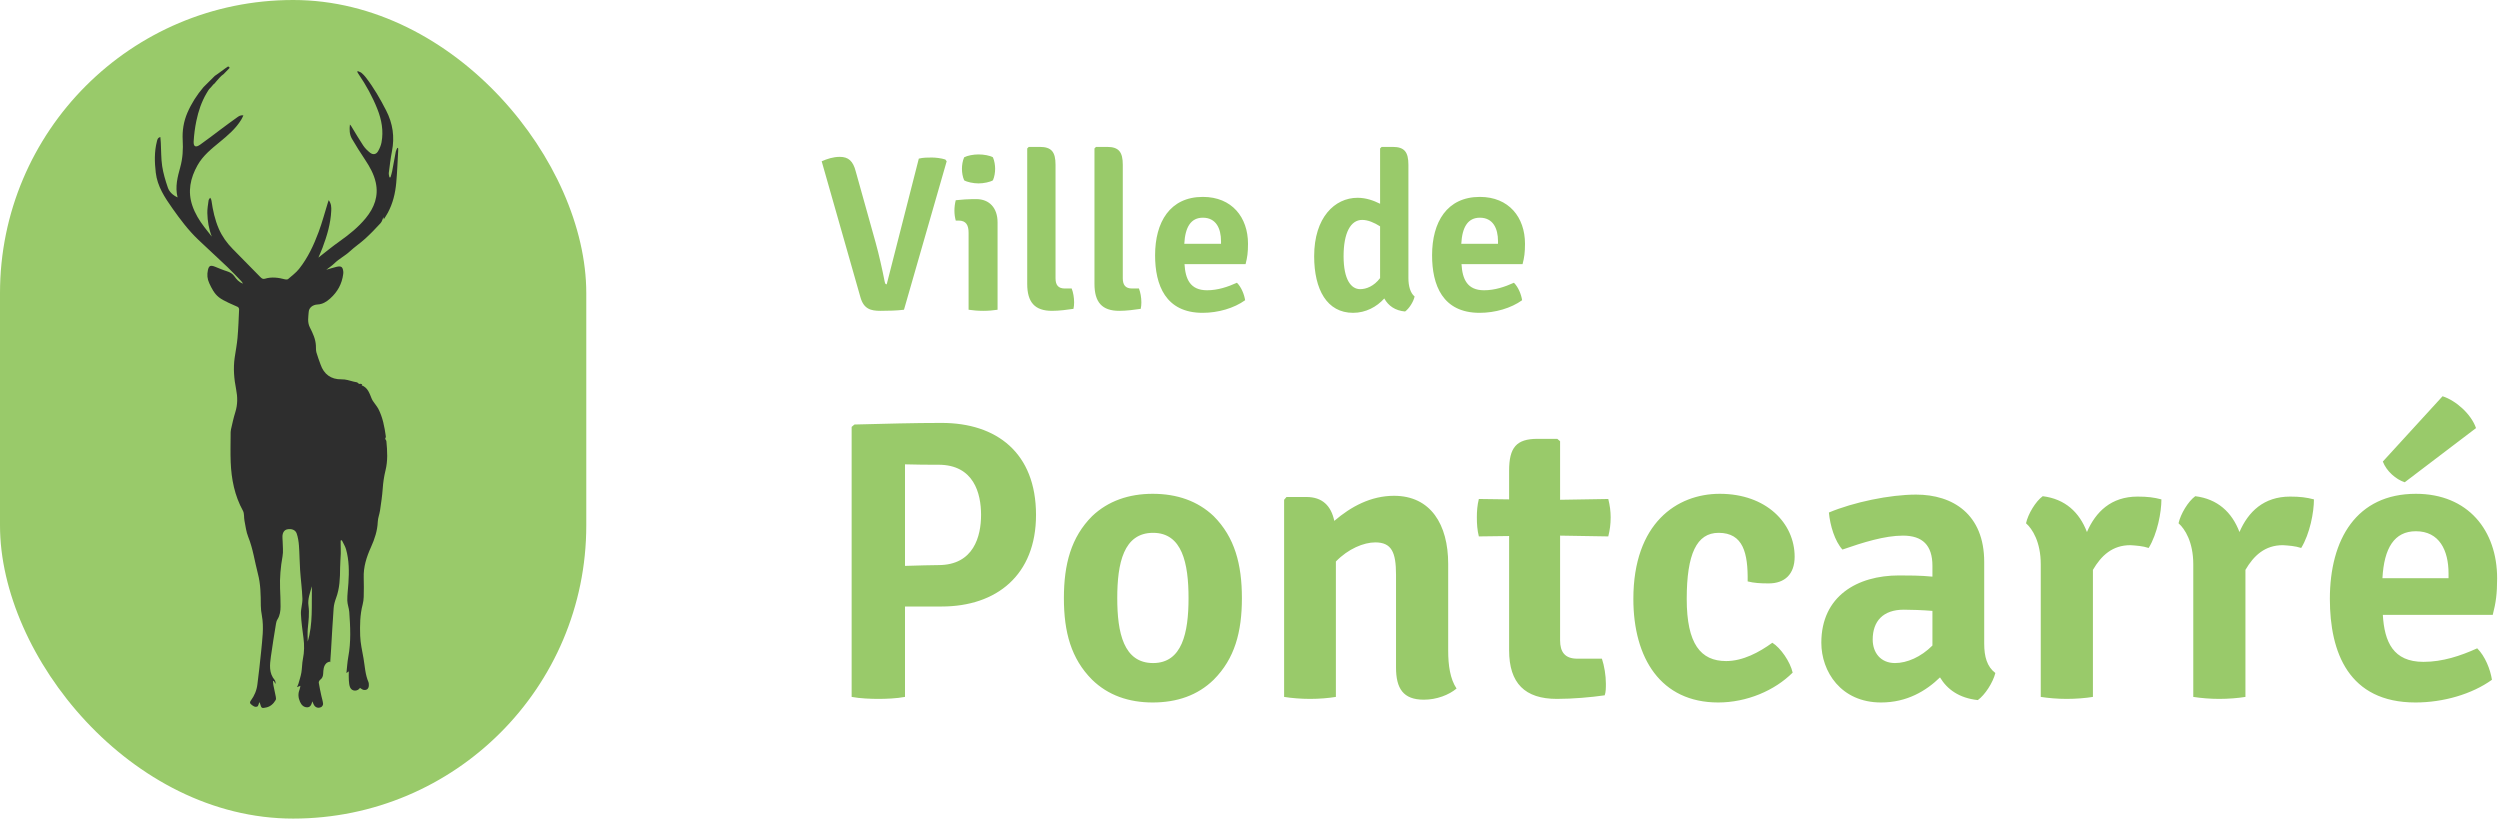 <?xml version="1.0" encoding="UTF-8"?>
<svg width="226px" height="74px" viewBox="0 0 226 74" version="1.1" xmlns="http://www.w3.org/2000/svg" xmlns:xlink="http://www.w3.org/1999/xlink">
    <!-- Generator: Sketch 63.1 (92452) - https://sketch.com -->
    <title>Group 18</title>
    <desc>Created with Sketch.</desc>
    <g id="Welcome" stroke="none" stroke-width="1" fill="none" fill-rule="evenodd">
        <g id="Home-v2" transform="translate(-30, -11)">
            <g id="Header">
                <g id="Group-6" transform="translate(30, 11)">
                    <g id="Group-18">
                        <path d="M79.6,28.1 C80.3,28.1 81.08,28.08 81.72,28 L85.58,14.58 L85.46,14.42 C85.1,14.3 84.58,14.24 84.24,14.24 C83.86,14.24 83.44,14.24 83.06,14.34 L80.16,25.7 C80.06,25.7 80.02,25.66 79.98,25.48 C79.76,24.36 79.46,23.02 79.16,21.94 L77.36,15.5 C77.12,14.56 76.7,14.18 75.92,14.18 C75.32,14.18 74.78,14.36 74.28,14.58 L77.78,26.86 C78.08,27.94 78.72,28.1 79.6,28.1 Z M88.46,16.58 C88.92,16.58 89.5,16.46 89.76,16.3 C89.9,15.98 89.96,15.6 89.96,15.26 C89.96,14.94 89.9,14.54 89.76,14.22 C89.5,14.06 88.92,13.96 88.46,13.96 C88,13.96 87.46,14.06 87.16,14.22 C87.02,14.54 86.96,14.92 86.96,15.26 C86.96,15.6 87.02,15.98 87.16,16.3 C87.42,16.46 88,16.58 88.46,16.58 Z M88.88,28.1 C89.34,28.1 89.82,28.06 90.18,28 L90.18,20.1 C90.18,18.8 89.44,18 88.26,18 L87.92,18 C87.54,18 86.96,18.04 86.4,18.1 C86.32,18.4 86.28,18.74 86.28,19.04 C86.28,19.36 86.32,19.64 86.4,19.94 L86.66,19.94 C87.34,19.94 87.56,20.36 87.56,21.04 L87.56,28 C87.94,28.06 88.42,28.1 88.88,28.1 Z M95.1,28.1 C95.76,28.1 96.5,28 97.04,27.92 C97.08,27.76 97.1,27.54 97.1,27.34 C97.1,26.9 97.02,26.44 96.88,26.08 L96.26,26.08 C95.66,26.08 95.42,25.76 95.42,25.16 L95.42,14.9 C95.42,13.74 95.06,13.28 94,13.28 L93,13.28 L92.86,13.42 L92.86,25.66 C92.86,27.32 93.54,28.1 95.1,28.1 Z M101.18,28.1 C101.84,28.1 102.58,28 103.12,27.92 C103.16,27.76 103.18,27.54 103.18,27.34 C103.18,26.9 103.1,26.44 102.96,26.08 L102.34,26.08 C101.74,26.08 101.5,25.76 101.5,25.16 L101.5,14.9 C101.5,13.74 101.14,13.28 100.08,13.28 L99.08,13.28 L98.94,13.42 L98.94,25.66 C98.94,27.32 99.62,28.1 101.18,28.1 Z M108.72,28.28 C110.12,28.28 111.56,27.86 112.56,27.14 C112.48,26.62 112.22,25.96 111.82,25.56 C110.98,25.94 110.08,26.24 109.12,26.24 C107.6,26.24 107.16,25.24 107.08,23.88 L112.6,23.88 C112.76,23.26 112.82,22.82 112.82,22.04 C112.82,19.64 111.36,17.8 108.74,17.8 C105.76,17.8 104.42,20.08 104.42,23.08 C104.42,25.76 105.36,28.28 108.72,28.28 Z M110.38,22.04 L107.06,22.04 C107.14,20.52 107.66,19.68 108.74,19.68 C109.92,19.68 110.38,20.64 110.38,21.8 L110.38,22.04 Z M122.32,28.28 C123.46,28.28 124.46,27.74 125.14,26.98 C125.5,27.64 126.12,28.08 127.02,28.16 C127.38,27.9 127.78,27.28 127.88,26.8 C127.5,26.5 127.32,25.86 127.32,25.14 L127.32,14.9 C127.32,13.74 126.96,13.28 125.9,13.28 L124.9,13.28 L124.76,13.42 L124.76,18.42 C124.16,18.12 123.48,17.88 122.72,17.88 C120.66,17.88 118.8,19.66 118.8,23.16 C118.8,26.18 119.96,28.28 122.32,28.28 Z M122.96,26.14 C122.14,26.14 121.46,25.28 121.46,23.16 C121.46,21.04 122.1,19.88 123.14,19.88 C123.66,19.88 124.22,20.12 124.76,20.46 L124.76,25.14 C124.2,25.88 123.5,26.14 122.96,26.14 Z M133.76,28.28 C135.16,28.28 136.6,27.86 137.6,27.14 C137.52,26.62 137.26,25.96 136.86,25.56 C136.02,25.94 135.12,26.24 134.16,26.24 C132.64,26.24 132.2,25.24 132.12,23.88 L137.64,23.88 C137.8,23.26 137.86,22.82 137.86,22.04 C137.86,19.64 136.4,17.8 133.78,17.8 C130.8,17.8 129.46,20.08 129.46,23.08 C129.46,25.76 130.4,28.28 133.76,28.28 Z M135.42,22.04 L132.1,22.04 C132.18,20.52 132.7,19.68 133.78,19.68 C134.96,19.68 135.42,20.64 135.42,21.8 L135.42,22.04 Z M79.4,63.18 C80.084,63.18 81.056,63.144 81.812,63 L81.812,54.828 L85.124,54.828 C90.092,54.828 93.656,51.984 93.656,46.548 C93.656,40.932 90.092,38.232 85.124,38.232 C82.532,38.232 80.12,38.304 77.24,38.376 L76.988,38.592 L76.988,63 C77.744,63.144 78.752,63.18 79.4,63.18 Z M81.812,51.156 L81.812,41.976 C82.892,42.012 83.936,42.012 84.836,42.012 C88.04,42.012 88.688,44.604 88.688,46.548 C88.688,48.456 88.04,51.084 84.836,51.084 C84.296,51.084 83,51.12 81.812,51.156 Z M104.204,63.504 C106.4,63.504 108.272,62.856 109.712,61.452 C111.62,59.544 112.268,57.132 112.268,54.072 C112.268,51.012 111.62,48.564 109.712,46.656 C108.272,45.288 106.4,44.64 104.204,44.64 C102.044,44.64 100.172,45.288 98.732,46.656 C96.824,48.564 96.176,51.012 96.176,54.072 C96.176,57.132 96.824,59.544 98.732,61.452 C100.172,62.856 102.044,63.504 104.204,63.504 Z M104.24,59.94 C101.576,59.94 101,57.204 101,54.072 C101,50.904 101.576,48.168 104.24,48.168 C106.868,48.168 107.444,50.904 107.444,54.072 C107.444,57.204 106.868,59.94 104.24,59.94 Z M128.72,63.252 C129.872,63.252 130.988,62.82 131.672,62.244 C131.096,61.38 130.916,60.156 130.916,58.824 L130.916,50.976 C130.916,47.412 129.332,44.82 126.02,44.82 C123.932,44.82 122.132,45.792 120.62,47.088 C120.332,45.72 119.54,44.928 118.1,44.928 L116.3,44.928 L116.084,45.18 L116.084,63 C116.732,63.108 117.632,63.18 118.424,63.18 C119.252,63.18 120.116,63.108 120.764,63 L120.764,50.76 C121.88,49.608 123.284,49.032 124.328,49.032 C125.804,49.032 126.2,49.932 126.2,51.948 L126.2,60.336 C126.2,62.244 126.848,63.252 128.72,63.252 Z M140.744,63.18 C142.148,63.18 143.84,63.036 145.064,62.856 C145.172,62.568 145.172,62.172 145.172,61.812 C145.172,61.056 145.028,60.192 144.812,59.544 L142.58,59.544 C141.464,59.544 141.032,58.932 141.032,57.888 L141.032,48.42 L145.388,48.492 C145.532,47.916 145.604,47.376 145.604,46.764 C145.604,46.224 145.532,45.684 145.388,45.108 L141.032,45.18 L141.032,39.888 L140.78,39.672 L138.98,39.672 C137.072,39.672 136.424,40.464 136.424,42.552 L136.424,45.144 L133.688,45.108 C133.544,45.684 133.508,46.224 133.508,46.764 C133.508,47.376 133.544,47.916 133.688,48.492 L136.424,48.456 L136.424,58.788 C136.424,61.776 137.864,63.18 140.744,63.18 Z M155.324,63.504 C157.916,63.504 160.436,62.424 162.056,60.804 C161.84,59.832 160.976,58.572 160.22,58.104 C159.032,58.968 157.556,59.76 156.044,59.76 C153.74,59.76 152.48,58.212 152.48,54.144 C152.48,50.076 153.38,48.168 155.36,48.168 C157.592,48.168 158.024,50.004 157.988,52.56 C158.564,52.704 159.104,52.74 159.896,52.74 C161.336,52.74 162.236,51.912 162.236,50.328 C162.236,47.304 159.68,44.64 155.468,44.64 C151.58,44.64 147.656,47.304 147.656,54.144 C147.656,59.508 150.14,63.504 155.324,63.504 Z M170.048,63.504 C172.388,63.504 174.116,62.46 175.376,61.236 C176.024,62.316 177.104,63.108 178.796,63.288 C179.444,62.82 180.164,61.704 180.38,60.84 C179.624,60.264 179.372,59.364 179.372,58.176 L179.372,50.796 C179.372,46.476 176.528,44.712 173.216,44.712 C170.84,44.712 167.564,45.396 165.332,46.332 C165.44,47.52 165.872,48.924 166.556,49.68 C168.428,49.032 170.372,48.42 172.028,48.42 C173.792,48.42 174.692,49.284 174.692,51.156 L174.692,52.128 C173.612,52.02 172.496,52.02 171.668,52.02 C167.888,52.02 164.648,53.892 164.648,58.104 C164.648,60.696 166.412,63.504 170.048,63.504 Z M171.308,59.94 C170.012,59.94 169.292,59.004 169.292,57.816 C169.292,56.16 170.228,55.116 172.1,55.116 C172.82,55.116 173.792,55.152 174.692,55.224 L174.692,58.356 C173.648,59.4 172.388,59.94 171.308,59.94 Z M186.824,63.18 C187.652,63.18 188.552,63.108 189.2,63 L189.2,51.516 C189.956,50.22 190.964,49.284 192.584,49.284 C193.124,49.32 193.7,49.356 194.24,49.536 C195.032,48.24 195.392,46.296 195.392,45.144 C194.708,44.964 194.132,44.892 193.232,44.892 C190.856,44.892 189.452,46.26 188.66,48.096 C187.976,46.296 186.68,45.108 184.664,44.856 C184.016,45.324 183.332,46.476 183.152,47.304 C183.728,47.808 184.484,48.996 184.484,51.012 L184.484,63 C185.168,63.108 186.032,63.18 186.824,63.18 Z M200.612,63.18 C201.44,63.18 202.34,63.108 202.988,63 L202.988,51.516 C203.744,50.22 204.752,49.284 206.372,49.284 C206.912,49.32 207.488,49.356 208.028,49.536 C208.82,48.24 209.18,46.296 209.18,45.144 C208.496,44.964 207.92,44.892 207.02,44.892 C204.644,44.892 203.24,46.26 202.448,48.096 C201.764,46.296 200.468,45.108 198.452,44.856 C197.804,45.324 197.12,46.476 196.94,47.304 C197.516,47.808 198.272,48.996 198.272,51.012 L198.272,63 C198.956,63.108 199.82,63.18 200.612,63.18 Z M217.388,43.596 L223.832,38.7 C223.4,37.44 222.032,36.216 220.808,35.82 L215.408,41.724 C215.732,42.588 216.596,43.344 217.388,43.596 Z M218.36,63.504 C220.88,63.504 223.472,62.748 225.272,61.452 C225.128,60.516 224.66,59.328 223.94,58.608 C222.428,59.292 220.808,59.832 219.08,59.832 C216.344,59.832 215.552,58.032 215.408,55.584 L225.344,55.584 C225.632,54.468 225.74,53.676 225.74,52.272 C225.74,47.952 223.112,44.64 218.396,44.64 C213.032,44.64 210.62,48.744 210.62,54.144 C210.62,58.968 212.312,63.504 218.36,63.504 Z M221.348,52.272 L215.372,52.272 C215.516,49.536 216.452,48.024 218.396,48.024 C220.52,48.024 221.348,49.752 221.348,51.84 L221.348,52.272 Z" id="VilledePontcarré" fill="#99CA6A" fill-rule="nonzero"></path>
                        <rect id="Rectangle" fill="#99CA6A" x="0" y="0" width="53" height="74" rx="26.5"></rect>
                        <path d="M27.824,56.822 C27.89,56.131 27.984,55.452 27.886,54.746 C27.804,54.15 28.023,53.612 28.195,53 C28.16,54.727 28.3,56.398 27.817,58 C27.817,57.607 27.787,57.21 27.824,56.822 M14.081,15.604 C14.225,16.843 14.888,17.847 15.593,18.844 C16.299,19.844 17.031,20.82 17.926,21.672 C18.797,22.501 19.689,23.31 20.559,24.14 C20.988,24.548 21.389,24.982 21.8,25.406 C21.857,25.465 21.898,25.537 21.973,25.64 C21.586,25.506 21.379,25.243 21.188,24.975 C21.02,24.738 20.8,24.611 20.519,24.524 C20.146,24.409 19.788,24.249 19.424,24.106 C19.023,23.949 18.882,24.02 18.794,24.421 C18.703,24.829 18.737,25.22 18.919,25.606 C19.136,26.071 19.365,26.534 19.774,26.863 C20.035,27.074 20.357,27.219 20.663,27.373 C20.933,27.51 21.223,27.609 21.494,27.745 C21.558,27.777 21.618,27.889 21.615,27.962 C21.577,28.82 21.547,29.68 21.472,30.536 C21.42,31.14 21.3,31.737 21.214,32.338 C21.077,33.294 21.158,34.244 21.344,35.184 C21.482,35.885 21.491,36.567 21.273,37.258 C21.111,37.772 20.999,38.302 20.879,38.828 C20.843,38.981 20.848,39.145 20.848,39.305 C20.846,40.132 20.821,40.96 20.855,41.787 C20.918,43.317 21.204,44.797 21.962,46.174 C22.098,46.423 22.041,46.767 22.099,47.063 C22.197,47.557 22.252,48.072 22.439,48.535 C22.875,49.615 23.023,50.757 23.314,51.866 C23.566,52.822 23.57,53.786 23.578,54.756 C23.58,55.05 23.617,55.346 23.671,55.636 C23.873,56.726 23.706,57.809 23.607,58.891 C23.517,59.882 23.385,60.869 23.27,61.858 C23.207,62.398 23.003,62.888 22.678,63.329 C22.591,63.448 22.556,63.554 22.685,63.661 C22.852,63.799 23.037,63.965 23.262,63.868 C23.357,63.827 23.378,63.627 23.447,63.468 C23.478,63.538 23.502,63.579 23.514,63.622 C23.63,64.028 23.658,64.047 24.074,63.954 C24.469,63.865 24.73,63.606 24.92,63.282 C24.965,63.205 24.95,63.084 24.932,62.989 C24.865,62.632 24.781,62.279 24.711,61.922 C24.689,61.81 24.691,61.694 24.681,61.579 C24.704,61.571 24.727,61.562 24.749,61.554 C24.793,61.633 24.837,61.712 24.881,61.791 L24.921,61.788 C24.896,61.686 24.903,61.558 24.841,61.486 C24.289,60.839 24.389,60.092 24.489,59.354 C24.623,58.368 24.787,57.385 24.947,56.401 C24.969,56.262 25.006,56.113 25.082,55.995 C25.312,55.632 25.359,55.23 25.362,54.825 C25.366,54.286 25.339,53.746 25.318,53.207 C25.281,52.224 25.367,51.255 25.542,50.285 C25.622,49.846 25.555,49.383 25.551,48.93 C25.55,48.771 25.52,48.61 25.533,48.451 C25.563,48.095 25.722,47.898 25.991,47.848 C26.357,47.779 26.707,47.9 26.819,48.226 C26.94,48.578 26.998,48.958 27.026,49.33 C27.081,50.06 27.079,50.793 27.129,51.523 C27.187,52.389 27.306,53.252 27.338,54.119 C27.355,54.577 27.185,55.042 27.204,55.499 C27.234,56.23 27.342,56.958 27.436,57.685 C27.517,58.318 27.512,58.942 27.383,59.572 C27.301,59.975 27.313,60.395 27.244,60.8 C27.184,61.146 27.07,61.483 26.975,61.823 C26.951,61.909 26.904,61.989 26.848,62.118 C26.968,62.072 27.041,62.043 27.157,61.998 C27.127,62.137 27.119,62.245 27.079,62.342 C26.927,62.719 26.96,63.084 27.124,63.449 C27.248,63.724 27.442,63.936 27.762,63.941 C28.059,63.946 28.156,63.702 28.234,63.403 C28.284,63.518 28.312,63.58 28.339,63.643 C28.465,63.944 28.743,64.066 29.039,63.917 C29.128,63.872 29.217,63.719 29.207,63.623 C29.185,63.382 29.103,63.147 29.052,62.908 C28.968,62.511 28.879,62.116 28.817,61.716 C28.805,61.632 28.876,61.503 28.951,61.447 C29.146,61.303 29.202,61.12 29.215,60.898 C29.236,60.562 29.236,60.212 29.507,59.952 C29.578,59.884 29.69,59.855 29.783,59.809 C29.806,59.827 29.83,59.845 29.853,59.863 C29.879,59.479 29.907,59.094 29.93,58.709 C30.005,57.463 30.069,56.217 30.162,54.972 C30.184,54.665 30.273,54.354 30.382,54.061 C30.711,53.178 30.74,52.262 30.746,51.34 C30.748,50.91 30.793,50.481 30.805,50.051 C30.814,49.757 30.799,49.462 30.796,49.168 C30.794,49.066 30.795,48.965 30.795,48.863 C30.83,48.854 30.865,48.846 30.901,48.837 C31.029,49.107 31.2,49.366 31.28,49.649 C31.565,50.654 31.564,51.683 31.497,52.714 C31.463,53.235 31.39,53.757 31.396,54.278 C31.401,54.626 31.548,54.972 31.574,55.322 C31.672,56.678 31.737,58.033 31.485,59.385 C31.4,59.846 31.375,60.317 31.316,60.847 C31.423,60.768 31.467,60.735 31.531,60.689 C31.531,60.969 31.515,61.234 31.536,61.496 C31.555,61.726 31.566,61.977 31.668,62.176 C31.845,62.517 32.331,62.51 32.543,62.186 C32.66,62.253 32.755,62.345 32.864,62.365 C33.149,62.417 33.332,62.263 33.343,61.978 C33.347,61.87 33.346,61.751 33.305,61.653 C33.013,60.972 32.987,60.24 32.864,59.528 C32.746,58.846 32.583,58.164 32.56,57.478 C32.529,56.529 32.539,55.572 32.786,54.637 C32.843,54.418 32.873,54.188 32.879,53.962 C32.891,53.39 32.901,52.816 32.88,52.243 C32.844,51.255 33.137,50.343 33.54,49.454 C33.87,48.723 34.119,47.975 34.151,47.165 C34.165,46.825 34.305,46.491 34.355,46.15 C34.451,45.491 34.552,44.831 34.598,44.168 C34.636,43.613 34.714,43.076 34.849,42.53 C35.064,41.667 35.017,40.774 34.93,39.891 C34.922,39.809 34.849,39.733 34.816,39.673 C34.84,39.598 34.89,39.521 34.88,39.453 C34.758,38.59 34.604,37.734 34.194,36.945 C34.129,36.818 34.034,36.705 33.953,36.585 C33.835,36.41 33.687,36.246 33.607,36.056 C33.403,35.571 33.268,35.051 32.692,34.828 C32.711,34.806 32.729,34.783 32.747,34.761 C32.729,34.75 32.712,34.74 32.694,34.729 C32.661,34.716 32.628,34.704 32.594,34.691 C32.527,34.731 32.438,34.715 32.309,34.583 C32.311,34.583 32.313,34.582 32.315,34.581 C32.298,34.575 32.279,34.567 32.261,34.56 C32.135,34.535 32.054,34.522 31.975,34.502 C31.61,34.407 31.266,34.282 30.862,34.291 C29.916,34.31 29.278,33.82 28.98,32.955 C28.853,32.589 28.706,32.229 28.604,31.858 C28.549,31.658 28.57,31.439 28.557,31.229 C28.523,30.642 28.275,30.112 28.014,29.603 C27.772,29.129 27.874,28.656 27.908,28.188 C27.937,27.797 28.294,27.545 28.707,27.526 C29.167,27.505 29.522,27.273 29.839,26.992 C30.514,26.394 30.918,25.653 31.027,24.77 C31.036,24.695 31.04,24.618 31.032,24.544 C30.984,24.124 30.849,24.023 30.425,24.121 C30.123,24.19 29.829,24.291 29.495,24.388 C29.757,24.183 30.014,24.018 30.225,23.81 C30.647,23.393 31.19,23.129 31.625,22.725 C32.065,22.316 32.575,21.978 33.019,21.572 C33.506,21.127 33.966,20.652 34.41,20.165 C34.546,20.015 34.588,19.786 34.657,19.628 C34.658,19.632 34.671,19.691 34.699,19.825 C34.843,19.589 34.961,19.416 35.06,19.233 C35.515,18.388 35.733,17.475 35.819,16.538 C35.91,15.548 35.942,14.553 35.999,13.559 C36.003,13.503 35.993,13.446 35.989,13.389 C35.966,13.381 35.942,13.372 35.919,13.364 C35.872,13.478 35.803,13.588 35.779,13.706 C35.663,14.302 35.561,14.902 35.447,15.499 C35.412,15.678 35.351,15.852 35.301,16.028 C35.269,16.029 35.236,16.03 35.203,16.031 C35.183,15.894 35.131,15.754 35.148,15.623 C35.232,14.97 35.309,14.315 35.434,13.67 C35.685,12.38 35.516,11.169 34.906,9.984 C34.371,8.944 33.796,7.936 33.077,7.007 C32.962,6.859 32.833,6.716 32.689,6.596 C32.595,6.517 32.461,6.483 32.345,6.428 C32.328,6.45 32.31,6.472 32.292,6.494 C32.333,6.563 32.371,6.634 32.416,6.701 C33.098,7.698 33.676,8.75 34.116,9.863 C34.498,10.826 34.683,11.833 34.49,12.867 C34.439,13.143 34.322,13.418 34.181,13.665 C34.011,13.964 33.726,14.019 33.451,13.803 C33.216,13.62 32.997,13.399 32.834,13.155 C32.455,12.588 32.115,11.998 31.759,11.417 C31.725,11.362 31.689,11.307 31.631,11.259 C31.581,11.701 31.586,12.145 31.809,12.533 C32.185,13.188 32.597,13.824 33.015,14.456 C33.437,15.094 33.805,15.753 33.968,16.499 C34.237,17.723 33.84,18.778 33.057,19.728 C32.392,20.535 31.586,21.19 30.726,21.796 C30.049,22.273 29.413,22.802 28.783,23.289 C28.894,23.026 29.036,22.719 29.154,22.403 C29.559,21.321 29.891,20.222 29.944,19.062 C29.958,18.744 29.958,18.424 29.715,18.093 C29.675,18.213 29.649,18.286 29.626,18.36 C29.355,19.232 29.123,20.118 28.804,20.973 C28.366,22.149 27.838,23.295 27.044,24.297 C26.767,24.647 26.391,24.927 26.048,25.224 C25.992,25.273 25.86,25.278 25.777,25.256 C25.169,25.094 24.561,25.01 23.942,25.198 C23.77,25.251 23.657,25.171 23.535,25.045 C22.706,24.189 21.866,23.343 21.028,22.494 C20.504,21.963 20.08,21.367 19.784,20.691 C19.428,19.877 19.243,19.019 19.119,18.148 C19.106,18.06 19.08,17.975 18.995,17.874 C18.947,17.955 18.867,18.032 18.856,18.117 C18.804,18.5 18.733,18.886 18.743,19.269 C18.762,19.988 18.877,20.696 19.146,21.389 C18.92,21.1 18.689,20.815 18.468,20.523 C18.014,19.929 17.629,19.297 17.389,18.592 C16.951,17.304 17.204,16.101 17.858,14.937 C18.343,14.074 19.1,13.466 19.854,12.847 C20.588,12.245 21.313,11.633 21.809,10.818 C21.877,10.705 21.929,10.583 22.004,10.434 C21.733,10.385 21.573,10.515 21.421,10.622 C20.941,10.961 20.471,11.313 19.999,11.663 C19.362,12.136 18.736,12.626 18.086,13.083 C17.689,13.361 17.479,13.26 17.507,12.781 C17.542,12.16 17.625,11.538 17.751,10.929 C17.933,10.05 18.217,9.197 18.683,8.413 C18.779,8.252 18.873,8.085 19.003,7.952 C19.014,7.94 19.029,7.93 19.045,7.921 C19.082,7.875 19.119,7.83 19.159,7.785 C19.204,7.729 19.25,7.674 19.301,7.621 C19.323,7.597 19.346,7.581 19.37,7.57 C19.381,7.559 19.392,7.549 19.402,7.539 C19.463,7.462 19.526,7.386 19.591,7.312 C19.703,7.184 19.968,6.86 20.223,6.692 C20.396,6.506 20.574,6.323 20.755,6.143 C20.759,6.136 20.763,6.129 20.768,6.123 C20.72,6.08 20.674,6.039 20.629,6 C20.213,6.272 19.833,6.588 19.417,6.861 C19.072,7.197 18.731,7.537 18.394,7.88 C17.795,8.585 17.301,9.356 16.938,10.199 C16.598,10.989 16.468,11.821 16.516,12.674 C16.563,13.496 16.518,14.303 16.297,15.107 C16.056,15.985 15.811,16.872 16.053,17.846 C15.599,17.633 15.301,17.335 15.17,16.95 C14.956,16.32 14.76,15.675 14.661,15.021 C14.557,14.332 14.576,13.625 14.538,12.927 C14.529,12.753 14.512,12.58 14.497,12.388 C14.247,12.451 14.223,12.631 14.183,12.787 C13.944,13.718 13.972,14.658 14.081,15.604" id="Fill-1" fill="#2E2E2E"></path>
                    </g>
                </g>
            </g>
        </g>
    </g>
</svg>